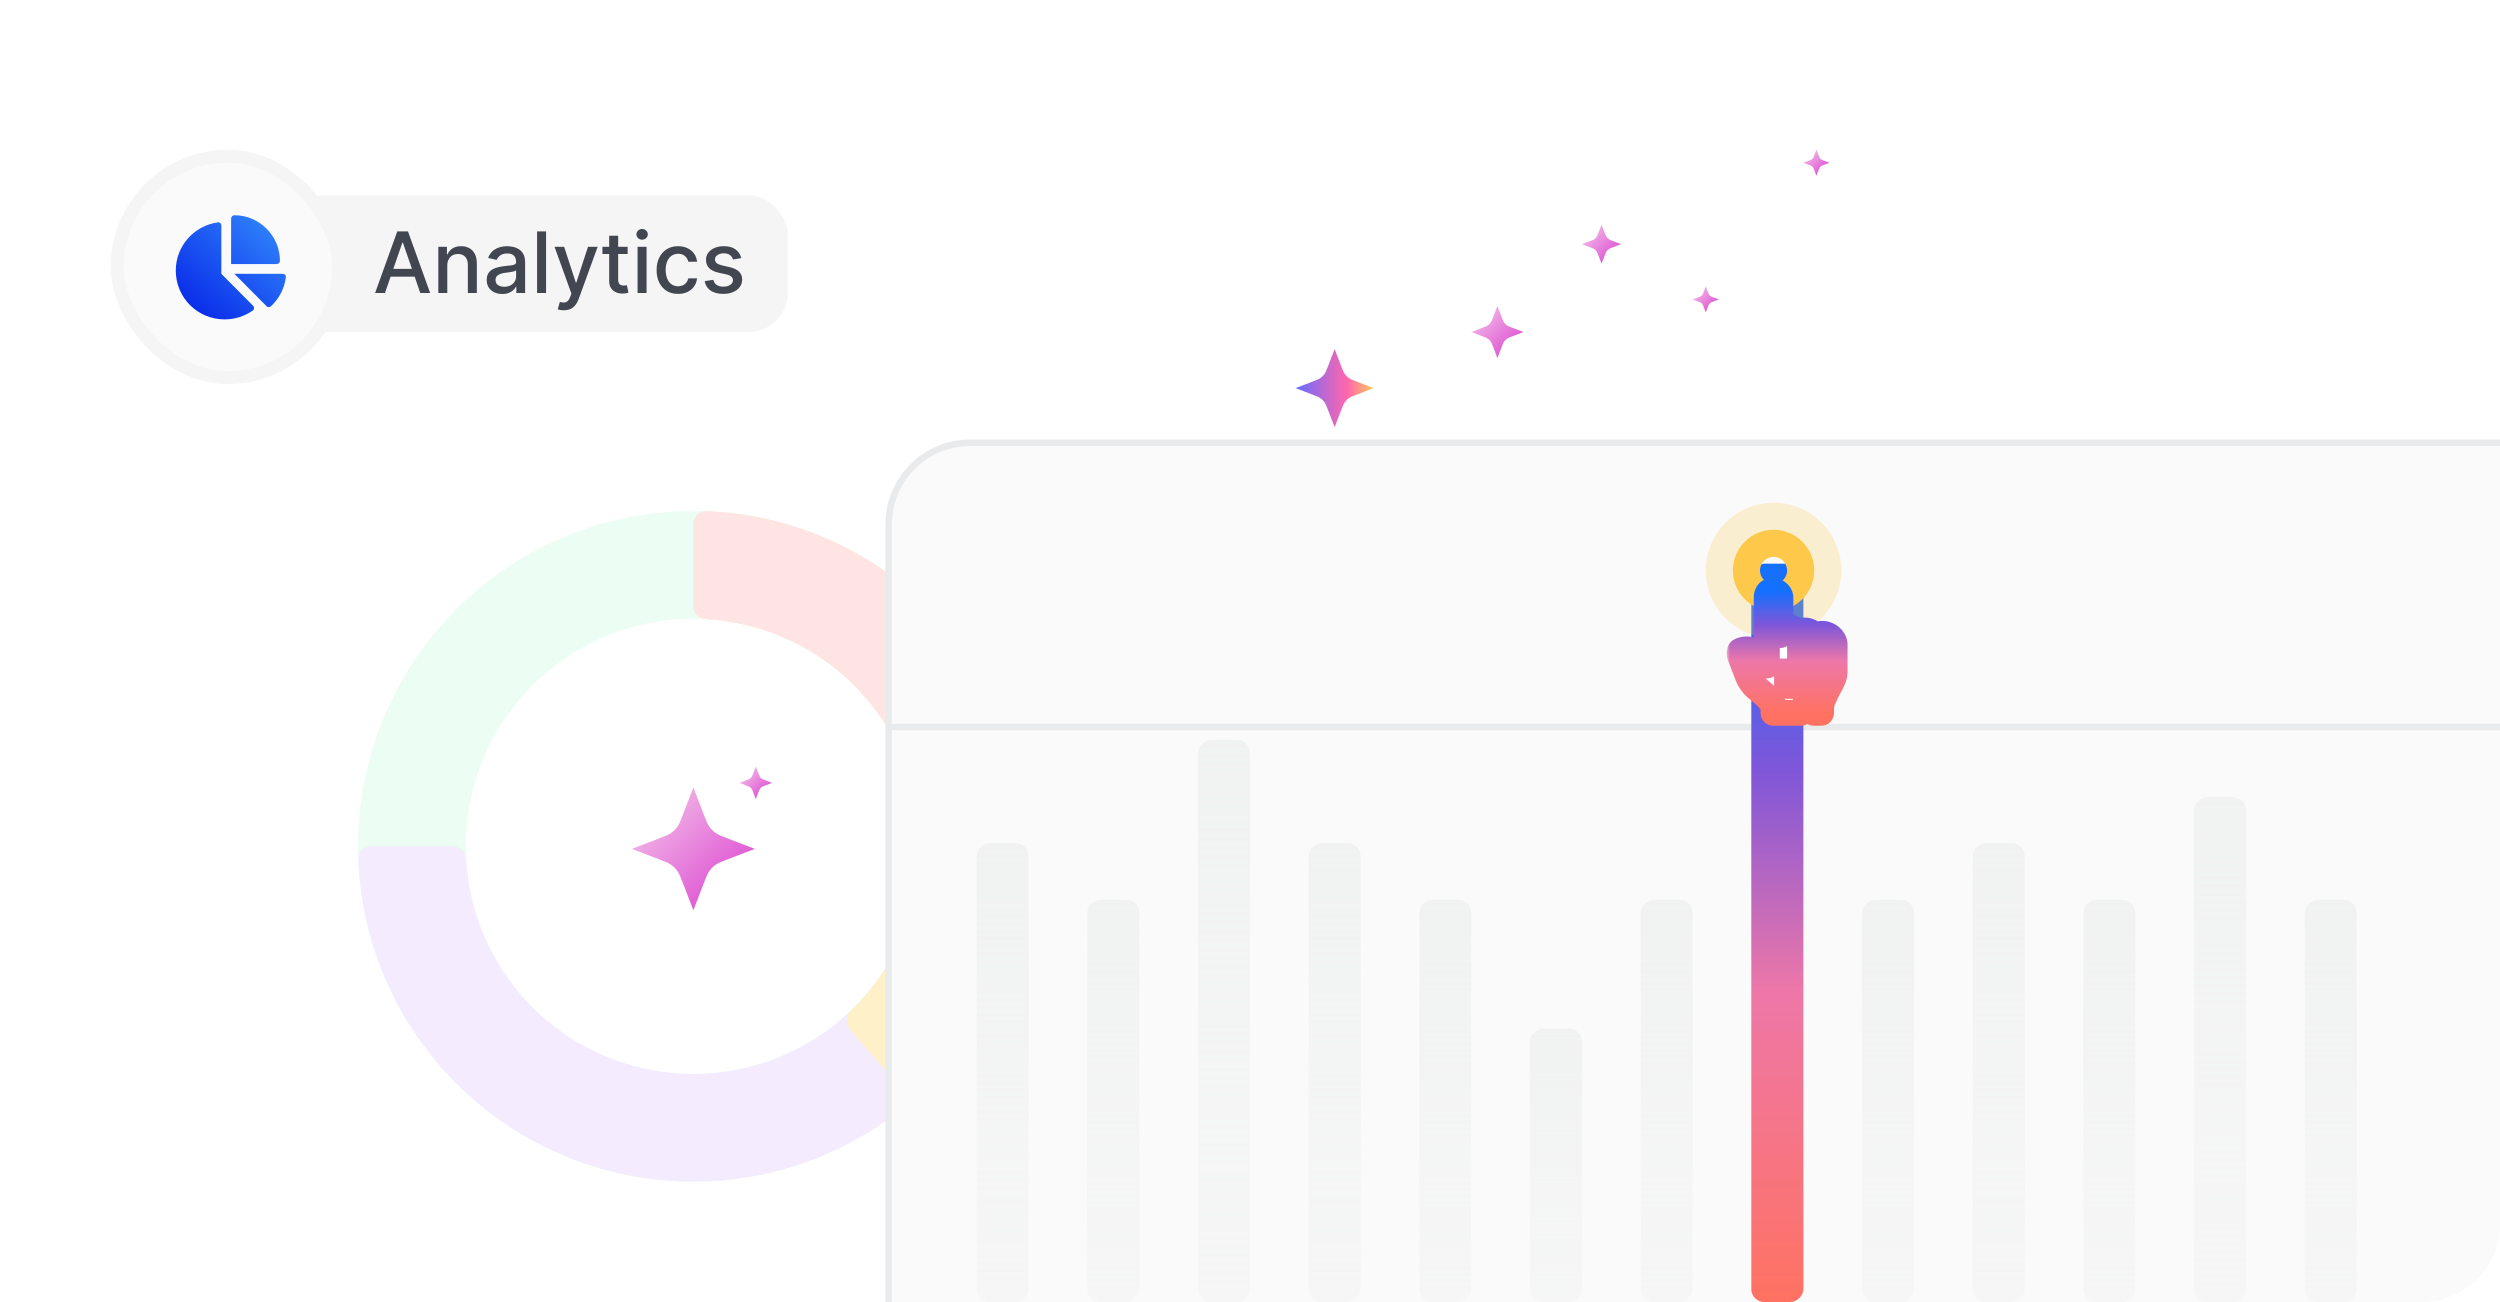 <svg width="384" height="200" viewBox="0 0 384 200" fill="none" xmlns="http://www.w3.org/2000/svg">
<g clip-path="url(#clip0_2619_8150)">
<path d="M0 12C0 5.373 5.373 0 12 0H372C378.627 0 384 5.373 384 12V188C384 194.627 378.627 200 372 200H12C5.373 200 0 194.627 0 188V12Z" fill="white"/>
<rect x="44" y="30" width="77" height="21" rx="6" fill="#F5F5F5"/>
<path d="M59.131 45H57.617L61.019 35.545H62.667L66.069 45H64.555L61.882 37.263H61.808L59.131 45ZM59.385 41.298H64.297V42.498H59.385V41.298ZM68.704 40.79V45H67.324V37.909H68.649V39.063H68.737C68.9 38.688 69.155 38.386 69.503 38.158C69.854 37.931 70.295 37.817 70.828 37.817C71.311 37.817 71.734 37.918 72.097 38.121C72.46 38.322 72.742 38.62 72.942 39.017C73.142 39.414 73.242 39.905 73.242 40.49V45H71.862V40.656C71.862 40.142 71.728 39.74 71.46 39.451C71.192 39.159 70.825 39.012 70.357 39.012C70.037 39.012 69.752 39.082 69.503 39.22C69.257 39.359 69.061 39.562 68.917 39.83C68.775 40.094 68.704 40.414 68.704 40.79ZM77.157 45.157C76.708 45.157 76.301 45.074 75.938 44.908C75.575 44.738 75.287 44.494 75.075 44.174C74.866 43.854 74.761 43.461 74.761 42.996C74.761 42.596 74.838 42.267 74.992 42.008C75.146 41.75 75.353 41.545 75.615 41.395C75.877 41.244 76.169 41.13 76.492 41.053C76.815 40.976 77.145 40.917 77.48 40.877C77.905 40.828 78.25 40.788 78.514 40.758C78.779 40.724 78.971 40.67 79.091 40.596C79.211 40.522 79.271 40.402 79.271 40.236V40.203C79.271 39.8 79.157 39.488 78.93 39.266C78.705 39.045 78.37 38.934 77.923 38.934C77.459 38.934 77.092 39.037 76.825 39.243C76.56 39.446 76.377 39.673 76.275 39.922L74.978 39.626C75.132 39.196 75.357 38.848 75.652 38.583C75.951 38.315 76.294 38.121 76.681 38.001C77.069 37.878 77.477 37.817 77.905 37.817C78.188 37.817 78.488 37.851 78.805 37.918C79.125 37.983 79.424 38.103 79.701 38.278C79.981 38.454 80.21 38.705 80.388 39.031C80.567 39.354 80.656 39.774 80.656 40.291V45H79.308V44.031H79.253C79.164 44.209 79.03 44.385 78.851 44.557C78.673 44.729 78.444 44.872 78.163 44.986C77.883 45.1 77.548 45.157 77.157 45.157ZM77.457 44.049C77.839 44.049 78.165 43.974 78.436 43.823C78.71 43.672 78.917 43.475 79.059 43.232C79.204 42.986 79.276 42.722 79.276 42.443V41.528C79.227 41.578 79.131 41.624 78.99 41.667C78.851 41.707 78.693 41.742 78.514 41.773C78.336 41.801 78.162 41.827 77.993 41.852C77.823 41.873 77.682 41.892 77.568 41.907C77.3 41.941 77.055 41.998 76.834 42.078C76.615 42.158 76.44 42.273 76.308 42.424C76.178 42.572 76.114 42.769 76.114 43.015C76.114 43.356 76.24 43.615 76.492 43.791C76.745 43.963 77.066 44.049 77.457 44.049ZM83.875 35.545V45H82.495V35.545H83.875ZM86.605 47.659C86.398 47.659 86.211 47.642 86.041 47.608C85.872 47.578 85.746 47.544 85.663 47.507L85.995 46.376C86.248 46.443 86.472 46.473 86.669 46.463C86.866 46.454 87.04 46.38 87.191 46.242C87.345 46.103 87.48 45.877 87.597 45.563L87.768 45.092L85.174 37.909H86.651L88.447 43.412H88.52L90.316 37.909H91.798L88.876 45.946C88.74 46.316 88.568 46.628 88.359 46.883C88.15 47.142 87.9 47.336 87.611 47.465C87.322 47.594 86.986 47.659 86.605 47.659ZM96.405 37.909V39.017H92.532V37.909H96.405ZM93.571 36.21H94.951V42.918C94.951 43.186 94.991 43.387 95.071 43.523C95.151 43.655 95.254 43.746 95.38 43.795C95.51 43.841 95.65 43.864 95.801 43.864C95.911 43.864 96.008 43.857 96.091 43.841C96.175 43.826 96.239 43.814 96.285 43.804L96.535 44.945C96.455 44.975 96.341 45.006 96.193 45.037C96.045 45.071 95.861 45.089 95.639 45.092C95.276 45.099 94.937 45.034 94.623 44.898C94.309 44.763 94.056 44.554 93.862 44.271C93.668 43.987 93.571 43.632 93.571 43.204V36.21ZM97.932 45V37.909H99.313V45H97.932ZM98.629 36.815C98.389 36.815 98.183 36.735 98.011 36.575C97.841 36.412 97.757 36.218 97.757 35.993C97.757 35.766 97.841 35.572 98.011 35.412C98.183 35.248 98.389 35.167 98.629 35.167C98.87 35.167 99.074 35.248 99.243 35.412C99.416 35.572 99.502 35.766 99.502 35.993C99.502 36.218 99.416 36.412 99.243 36.575C99.074 36.735 98.87 36.815 98.629 36.815ZM104.156 45.143C103.47 45.143 102.879 44.988 102.384 44.677C101.891 44.363 101.513 43.931 101.248 43.38C100.983 42.829 100.851 42.198 100.851 41.487C100.851 40.767 100.986 40.131 101.257 39.58C101.528 39.026 101.91 38.594 102.402 38.283C102.895 37.972 103.475 37.817 104.143 37.817C104.681 37.817 105.161 37.917 105.583 38.117C106.005 38.314 106.345 38.591 106.603 38.948C106.865 39.305 107.02 39.722 107.069 40.199H105.726C105.652 39.867 105.483 39.58 105.218 39.34C104.957 39.1 104.606 38.98 104.166 38.98C103.781 38.98 103.444 39.082 103.155 39.285C102.868 39.485 102.645 39.771 102.485 40.144C102.325 40.513 102.245 40.95 102.245 41.455C102.245 41.972 102.324 42.418 102.481 42.793C102.638 43.169 102.859 43.46 103.145 43.666C103.435 43.872 103.775 43.975 104.166 43.975C104.427 43.975 104.664 43.927 104.877 43.832C105.092 43.733 105.272 43.593 105.417 43.412C105.564 43.23 105.668 43.012 105.726 42.756H107.069C107.02 43.215 106.871 43.624 106.622 43.984C106.372 44.344 106.038 44.628 105.62 44.834C105.204 45.04 104.717 45.143 104.156 45.143ZM113.859 39.64L112.608 39.862C112.556 39.702 112.473 39.55 112.359 39.405C112.248 39.26 112.097 39.142 111.906 39.049C111.716 38.957 111.477 38.911 111.191 38.911C110.8 38.911 110.474 38.999 110.212 39.174C109.951 39.346 109.82 39.569 109.82 39.843C109.82 40.08 109.907 40.271 110.083 40.416C110.258 40.56 110.541 40.679 110.932 40.771L112.059 41.03C112.711 41.181 113.197 41.413 113.518 41.727C113.838 42.041 113.998 42.449 113.998 42.95C113.998 43.375 113.875 43.754 113.628 44.086C113.385 44.415 113.045 44.674 112.608 44.861C112.174 45.049 111.671 45.143 111.098 45.143C110.304 45.143 109.657 44.974 109.155 44.635C108.653 44.294 108.346 43.809 108.232 43.181L109.566 42.978C109.649 43.326 109.82 43.589 110.078 43.767C110.337 43.943 110.674 44.031 111.089 44.031C111.542 44.031 111.903 43.937 112.174 43.749C112.445 43.558 112.58 43.326 112.58 43.052C112.58 42.83 112.497 42.644 112.331 42.493C112.168 42.342 111.917 42.229 111.579 42.152L110.378 41.889C109.717 41.738 109.227 41.498 108.91 41.168C108.596 40.839 108.439 40.422 108.439 39.917C108.439 39.499 108.556 39.133 108.79 38.819C109.024 38.505 109.347 38.26 109.76 38.084C110.172 37.906 110.645 37.817 111.177 37.817C111.943 37.817 112.547 37.983 112.987 38.315C113.427 38.645 113.718 39.086 113.859 39.64Z" fill="#414651"/>
<rect x="18" y="24" width="34" height="34" rx="17" fill="#FAFAFA"/>
<rect x="18" y="24" width="34" height="34" rx="17" stroke="#F5F5F5" stroke-width="2"/>
<path d="M35.5 40.56V33.592C35.5 33.31 35.719 33.06 36 33.06C39.844 33.06 43 36.217 43 40.06C43 40.342 42.75 40.56 42.469 40.56H35.5ZM27 41.56C27 37.779 29.812 34.654 33.469 34.154C33.75 34.092 34 34.342 34 34.623V42.06L38.875 46.967C39.094 47.185 39.062 47.529 38.844 47.685C37.594 48.56 36.094 49.06 34.5 49.06C30.344 49.06 27 45.717 27 41.56ZM43.438 42.06C43.719 42.06 43.969 42.31 43.906 42.592C43.688 44.342 42.844 45.904 41.594 47.06C41.406 47.217 41.125 47.217 40.938 47.029L36 42.06H43.438Z" fill="url(#paint0_linear_2619_8150)"/>
<path d="M106.501 120.951L108.089 125.082C108.47 126.071 108.66 126.565 108.955 126.981C109.217 127.349 109.539 127.671 109.908 127.933C110.323 128.228 110.818 128.419 111.806 128.799L115.937 130.387L111.806 131.976C110.818 132.356 110.323 132.547 109.908 132.842C109.539 133.104 109.217 133.426 108.955 133.794C108.66 134.21 108.47 134.704 108.089 135.693L106.501 139.824L104.912 135.693C104.532 134.704 104.342 134.21 104.046 133.794C103.784 133.426 103.462 133.104 103.094 132.842C102.678 132.547 102.184 132.356 101.195 131.976L97.064 130.387L101.195 128.799C102.184 128.419 102.678 128.228 103.094 127.933C103.462 127.671 103.784 127.349 104.046 126.981C104.342 126.565 104.532 126.071 104.912 125.082L106.501 120.951Z" fill="url(#paint1_linear_2619_8150)"/>
<path d="M116.091 117.749L116.512 118.843C116.612 119.105 116.663 119.236 116.741 119.346C116.811 119.444 116.896 119.529 116.993 119.599C117.104 119.677 117.235 119.727 117.496 119.828L118.591 120.249L117.496 120.67C117.235 120.771 117.104 120.821 116.993 120.899C116.896 120.969 116.811 121.054 116.741 121.152C116.663 121.262 116.612 121.393 116.512 121.655L116.091 122.749L115.67 121.655C115.569 121.393 115.519 121.262 115.44 121.152C115.371 121.054 115.286 120.969 115.188 120.899C115.078 120.821 114.947 120.771 114.685 120.67L113.591 120.249L114.685 119.828C114.947 119.727 115.078 119.677 115.188 119.599C115.286 119.529 115.371 119.444 115.44 119.346C115.519 119.236 115.569 119.105 115.67 118.843L116.091 117.749Z" fill="url(#paint2_linear_2619_8150)"/>
<path d="M106.5 78.5C78.057 78.5 55 101.558 55 130C55 158.443 78.057 181.5 106.5 181.5C134.943 181.5 158 158.443 158 130C158 101.558 134.943 78.5 106.5 78.5ZM106.5 164.961C87.192 164.961 71.539 149.309 71.539 130C71.539 110.692 87.192 95.039 106.5 95.039C125.808 95.039 141.461 110.692 141.461 130C141.461 149.309 125.808 164.961 106.5 164.961Z" fill="#ECFDF3"/>
<path d="M106.5 80.5C106.5 79.396 107.396 78.496 108.5 78.539C117.985 78.907 127.198 81.892 135.112 87.18C143.581 92.838 150.182 100.882 154.08 110.292C157.978 119.702 158.998 130.057 157.01 140.047C155.023 150.037 150.118 159.214 142.916 166.416C135.714 173.619 126.537 178.524 116.547 180.511C106.557 182.498 96.202 181.478 86.792 177.58C77.381 173.682 69.338 167.081 63.679 158.612C58.391 150.698 55.407 141.485 55.039 132C54.996 130.896 55.895 130 57 130L69.539 130C70.644 130 71.533 130.896 71.596 131.999C71.952 138.211 73.961 144.23 77.431 149.423C81.273 155.173 86.733 159.654 93.121 162.3C99.509 164.946 106.539 165.638 113.321 164.289C120.102 162.94 126.332 159.611 131.221 154.721C136.11 149.832 139.44 143.603 140.789 136.821C142.138 130.039 141.446 123.01 138.8 116.621C136.154 110.233 131.673 104.773 125.923 100.931C120.729 97.461 114.711 95.452 108.499 95.097C107.396 95.033 106.5 94.144 106.5 93.039L106.5 80.5Z" fill="#F4EBFF"/>
<path d="M106.5 80.5C106.5 79.396 107.396 78.496 108.5 78.539C118.321 78.921 127.844 82.106 135.932 87.739C144.569 93.754 151.155 102.27 154.804 112.142C158.454 122.013 158.992 132.765 156.345 142.952C153.866 152.491 148.706 161.106 141.494 167.784C140.684 168.535 139.419 168.434 138.7 167.596L130.543 158.072C129.825 157.233 129.927 155.975 130.723 155.209C135.375 150.74 138.709 145.061 140.337 138.792C142.134 131.877 141.769 124.578 139.292 117.877C136.814 111.176 132.343 105.394 126.48 101.311C121.166 97.61 114.939 95.465 108.499 95.097C107.396 95.033 106.5 94.144 106.5 93.039L106.5 80.5Z" fill="#FEF0C7"/>
<path d="M106.5 80.5C106.5 79.396 107.396 78.496 108.5 78.539C116.89 78.865 125.085 81.239 132.364 85.466C139.643 89.693 145.766 95.635 150.207 102.762C150.791 103.699 150.454 104.923 149.495 105.47L138.603 111.684C137.644 112.231 136.427 111.894 135.826 110.967C132.842 106.37 128.814 102.53 124.058 99.768C119.302 97.006 113.971 95.41 108.499 95.097C107.396 95.033 106.5 94.144 106.5 93.039L106.5 80.5Z" fill="#FEE4E2"/>
<path d="M205 53.615L206.01 56.242C206.252 56.87 206.373 57.185 206.561 57.449C206.727 57.683 206.932 57.888 207.166 58.054C207.431 58.242 207.745 58.363 208.373 58.605L211 59.615L208.373 60.626C207.745 60.867 207.431 60.988 207.166 61.176C206.932 61.343 206.727 61.547 206.561 61.782C206.373 62.046 206.252 62.36 206.01 62.989L205 65.615L203.99 62.989C203.748 62.36 203.627 62.046 203.439 61.782C203.273 61.547 203.068 61.343 202.834 61.176C202.569 60.988 202.255 60.867 201.627 60.626L199 59.615L201.627 58.605C202.255 58.363 202.569 58.242 202.834 58.054C203.068 57.888 203.273 57.683 203.439 57.449C203.627 57.185 203.748 56.87 203.99 56.242L205 53.615Z" fill="url(#paint3_linear_2619_8150)"/>
<path d="M246 34.5L246.505 35.813C246.626 36.128 246.686 36.285 246.78 36.417C246.864 36.534 246.966 36.636 247.083 36.72C247.215 36.814 247.372 36.874 247.687 36.995L249 37.5L247.687 38.005C247.372 38.126 247.215 38.186 247.083 38.28C246.966 38.364 246.864 38.466 246.78 38.583C246.686 38.715 246.626 38.872 246.505 39.187L246 40.5L245.495 39.187C245.374 38.872 245.314 38.715 245.22 38.583C245.136 38.466 245.034 38.364 244.917 38.28C244.785 38.186 244.628 38.126 244.313 38.005L243 37.5L244.313 36.995C244.628 36.874 244.785 36.814 244.917 36.72C245.034 36.636 245.136 36.534 245.22 36.417C245.314 36.285 245.374 36.128 245.495 35.813L246 34.5Z" fill="url(#paint4_linear_2619_8150)"/>
<path d="M262 44L262.337 44.876C262.417 45.085 262.458 45.19 262.52 45.278C262.576 45.356 262.644 45.424 262.722 45.48C262.81 45.542 262.915 45.583 263.124 45.663L264 46L263.124 46.337C262.915 46.417 262.81 46.458 262.722 46.52C262.644 46.576 262.576 46.644 262.52 46.722C262.458 46.81 262.417 46.915 262.337 47.124L262 48L261.663 47.124C261.583 46.915 261.542 46.81 261.48 46.722C261.424 46.644 261.356 46.576 261.278 46.52C261.19 46.458 261.085 46.417 260.876 46.337L260 46L260.876 45.663C261.085 45.583 261.19 45.542 261.278 45.48C261.356 45.424 261.424 45.356 261.48 45.278C261.542 45.19 261.583 45.085 261.663 44.876L262 44Z" fill="url(#paint5_linear_2619_8150)"/>
<path d="M279 23L279.337 23.875C279.417 24.085 279.458 24.19 279.52 24.278C279.576 24.356 279.644 24.424 279.722 24.48C279.81 24.542 279.915 24.583 280.124 24.663L281 25L280.124 25.337C279.915 25.417 279.81 25.458 279.722 25.52C279.644 25.576 279.576 25.644 279.52 25.722C279.458 25.81 279.417 25.915 279.337 26.125L279 27L278.663 26.125C278.583 25.915 278.542 25.81 278.48 25.722C278.424 25.644 278.356 25.576 278.278 25.52C278.19 25.458 278.085 25.417 277.876 25.337L277 25L277.876 24.663C278.085 24.583 278.19 24.542 278.278 24.48C278.356 24.424 278.424 24.356 278.48 24.278C278.542 24.19 278.583 24.085 278.663 23.875L279 23Z" fill="url(#paint6_linear_2619_8150)"/>
<path d="M230 47L230.673 48.751C230.835 49.17 230.915 49.38 231.041 49.556C231.152 49.712 231.288 49.848 231.444 49.959C231.62 50.085 231.83 50.165 232.249 50.327L234 51L232.249 51.673C231.83 51.835 231.62 51.915 231.444 52.041C231.288 52.152 231.152 52.288 231.041 52.444C230.915 52.62 230.835 52.83 230.673 53.249L230 55L229.327 53.249C229.165 52.83 229.085 52.62 228.959 52.444C228.848 52.288 228.712 52.152 228.556 52.041C228.38 51.915 228.17 51.835 227.751 51.673L226 51L227.751 50.327C228.17 50.165 228.38 50.085 228.556 49.959C228.712 49.848 228.848 49.712 228.959 49.556C229.085 49.38 229.165 49.17 229.327 48.751L230 47Z" fill="url(#paint7_linear_2619_8150)"/>
<path d="M384.499 68.013V201.5H136.5V80.513C136.5 73.61 142.096 68.013 149 68.013H384.499Z" fill="#FAFAFA" stroke="#E9EAEB"/>
<path d="M137 111.675H408" stroke="#E9EAEB"/>
<rect x="192" y="113.629" width="86.371" height="8" rx="2" transform="rotate(90 192 113.629)" fill="url(#paint8_linear_2619_8150)"/>
<rect x="175" y="138.21" width="61.79" height="8" rx="2" transform="rotate(90 175 138.21)" fill="url(#paint9_linear_2619_8150)"/>
<rect x="226" y="138.21" width="61.79" height="8" rx="2" transform="rotate(90 226 138.21)" fill="url(#paint10_linear_2619_8150)"/>
<rect x="260" y="138.21" width="61.79" height="8" rx="2" transform="rotate(90 260 138.21)" fill="url(#paint11_linear_2619_8150)"/>
<rect x="294" y="138.21" width="61.79" height="8" rx="2" transform="rotate(90 294 138.21)" fill="url(#paint12_linear_2619_8150)"/>
<rect x="328" y="138.21" width="61.79" height="8" rx="2" transform="rotate(90 328 138.21)" fill="url(#paint13_linear_2619_8150)"/>
<rect x="362" y="138.21" width="61.79" height="8" rx="2" transform="rotate(90 362 138.21)" fill="url(#paint14_linear_2619_8150)"/>
<rect x="158" y="129.5" width="70.5" height="8" rx="2" transform="rotate(90 158 129.5)" fill="url(#paint15_linear_2619_8150)"/>
<rect x="209" y="129.5" width="70.5" height="8" rx="2" transform="rotate(90 209 129.5)" fill="url(#paint16_linear_2619_8150)"/>
<rect x="243" y="158" width="42" height="8" rx="2" transform="rotate(90 243 158)" fill="url(#paint17_linear_2619_8150)"/>
<rect x="277" y="86.581" width="113.419" height="8" rx="2" transform="rotate(90 277 86.581)" fill="url(#paint18_linear_2619_8150)"/>
<rect x="311" y="129.5" width="70.5" height="8" rx="2" transform="rotate(90 311 129.5)" fill="url(#paint19_linear_2619_8150)"/>
<rect x="345" y="122.439" width="77.561" height="8" rx="2" transform="rotate(90 345 122.439)" fill="url(#paint20_linear_2619_8150)"/>
<circle opacity="0.235" cx="272.417" cy="87.623" r="6.25" stroke="#FEC84B" stroke-width="8.333"/>
<circle cx="272.417" cy="87.622" r="4.167" stroke="#FEC84B" stroke-width="4.167"/>
<g filter="url(#filter0_d_2619_8150)">
<mask id="path-34-outside-1_2619_8150" maskUnits="userSpaceOnUse" x="265.209" y="84.581" width="19" height="23" fill="black">
<rect fill="white" x="265.209" y="84.581" width="19" height="23"/>
<path fill-rule="evenodd" clip-rule="evenodd" d="M271.376 98.039L270.281 96.628C269.65 95.665 268.307 95.313 267.279 95.841L267.519 95.718C267.264 95.849 267.142 96.176 267.247 96.448L268.525 99.755C268.728 100.28 269.245 101.021 269.674 101.394C269.674 101.394 272.417 103.522 272.417 104.32V105.331H276.584L277.626 103.247L278.667 105.331H279.709V104.32C279.709 103.522 281.109 101.009 281.109 101.009C281.399 100.52 281.792 99.659 281.792 99.088V94.885C281.773 93.954 280.83 93.2 279.854 93.2C279.366 93.2 278.97 93.577 278.97 94.043V94.379C278.97 93.449 278.179 92.695 277.203 92.695C276.715 92.695 276.32 93.072 276.32 93.537V93.874C276.32 92.943 275.529 92.189 274.553 92.189C274.064 92.189 273.459 92.566 273.459 93.032V93.368C273.459 93.219 273.49 93.1 273.459 93.006V87.624C273.423 87.037 272.821 86.581 272.246 86.581C271.667 86.581 271.376 87.047 271.376 87.622V92.831V98.039ZM274.501 96.998H275.542V101.164H274.501V96.998ZM276.584 96.998H277.626V101.164H276.584V96.998ZM278.667 96.998H279.709V101.164H278.667V96.998Z"/>
</mask>
<path fill-rule="evenodd" clip-rule="evenodd" d="M271.376 98.039L270.281 96.628C269.65 95.665 268.307 95.313 267.279 95.841L267.519 95.718C267.264 95.849 267.142 96.176 267.247 96.448L268.525 99.755C268.728 100.28 269.245 101.021 269.674 101.394C269.674 101.394 272.417 103.522 272.417 104.32V105.331H276.584L277.626 103.247L278.667 105.331H279.709V104.32C279.709 103.522 281.109 101.009 281.109 101.009C281.399 100.52 281.792 99.659 281.792 99.088V94.885C281.773 93.954 280.83 93.2 279.854 93.2C279.366 93.2 278.97 93.577 278.97 94.043V94.379C278.97 93.449 278.179 92.695 277.203 92.695C276.715 92.695 276.32 93.072 276.32 93.537V93.874C276.32 92.943 275.529 92.189 274.553 92.189C274.064 92.189 273.459 92.566 273.459 93.032V93.368C273.459 93.219 273.49 93.1 273.459 93.006V87.624C273.423 87.037 272.821 86.581 272.246 86.581C271.667 86.581 271.376 87.047 271.376 87.622V92.831V98.039ZM274.501 96.998H275.542V101.164H274.501V96.998ZM276.584 96.998H277.626V101.164H276.584V96.998ZM278.667 96.998H279.709V101.164H278.667V96.998Z" fill="white"/>
<path d="M271.376 98.039L269.795 99.265C270.32 99.941 271.215 100.208 272.024 99.931C272.832 99.654 273.376 98.894 273.376 98.039H271.376ZM270.281 96.628L268.607 97.723C268.637 97.768 268.668 97.812 268.701 97.854L270.281 96.628ZM266.365 94.062C265.383 94.567 264.996 95.773 265.501 96.756C266.006 97.738 267.212 98.125 268.194 97.62L266.365 94.062ZM268.433 97.497C269.416 96.992 269.803 95.786 269.298 94.804C268.793 93.821 267.587 93.434 266.604 93.939L268.433 97.497ZM267.247 96.448L265.381 97.169H265.381L267.247 96.448ZM268.525 99.755L270.391 99.034H270.391L268.525 99.755ZM269.674 101.394L268.363 102.904C268.391 102.928 268.419 102.951 268.448 102.974L269.674 101.394ZM272.417 105.331H270.417C270.417 106.435 271.313 107.331 272.417 107.331V105.331ZM276.584 105.331V107.331C277.342 107.331 278.034 106.903 278.373 106.225L276.584 105.331ZM277.626 103.247L279.415 102.353C279.076 101.675 278.383 101.247 277.626 101.247C276.868 101.247 276.176 101.675 275.837 102.353L277.626 103.247ZM278.667 105.331L276.878 106.225C277.217 106.903 277.91 107.331 278.667 107.331V105.331ZM279.709 105.331V107.331C280.814 107.331 281.709 106.435 281.709 105.331H279.709ZM281.109 101.009L279.388 99.99C279.38 100.005 279.371 100.02 279.362 100.035L281.109 101.009ZM281.792 94.885H283.792C283.792 94.871 283.792 94.858 283.792 94.844L281.792 94.885ZM276.97 94.379C276.97 95.484 277.866 96.379 278.97 96.379C280.075 96.379 280.97 95.484 280.97 94.379H276.97ZM274.32 93.874C274.32 94.978 275.215 95.874 276.32 95.874C277.424 95.874 278.32 94.978 278.32 93.874H274.32ZM271.459 93.368C271.459 94.473 272.354 95.368 273.459 95.368C274.564 95.368 275.459 94.473 275.459 93.368H271.459ZM273.459 93.006H271.459C271.459 93.217 271.493 93.428 271.558 93.629L273.459 93.006ZM273.459 87.624H275.459C275.459 87.582 275.458 87.541 275.455 87.5L273.459 87.624ZM271.376 87.622H269.376H271.376ZM275.542 96.998H277.542C277.542 96.467 277.332 95.958 276.957 95.583C276.581 95.208 276.073 94.998 275.542 94.998V96.998ZM275.542 101.164V103.164C276.647 103.164 277.542 102.269 277.542 101.164H275.542ZM274.501 101.164H272.501C272.501 102.269 273.396 103.164 274.501 103.164V101.164ZM277.626 96.998H279.626C279.626 96.467 279.415 95.958 279.04 95.583C278.665 95.208 278.156 94.998 277.626 94.998V96.998ZM277.626 101.164V103.164C278.73 103.164 279.626 102.269 279.626 101.164H277.626ZM276.584 101.164H274.584C274.584 102.269 275.479 103.164 276.584 103.164V101.164ZM279.709 96.998H281.709C281.709 96.467 281.498 95.958 281.123 95.583C280.748 95.208 280.239 94.998 279.709 94.998V96.998ZM279.709 101.164V103.164C280.814 103.164 281.709 102.269 281.709 101.164H279.709ZM278.667 101.164H276.667C276.667 102.269 277.563 103.164 278.667 103.164V101.164ZM271.376 98.039L272.956 96.813L271.861 95.402L270.281 96.628L268.701 97.854L269.795 99.265L271.376 98.039ZM270.281 96.628L271.954 95.533C270.759 93.707 268.297 93.069 266.365 94.062L267.279 95.841L268.194 97.62C268.23 97.601 268.311 97.581 268.422 97.61C268.533 97.639 268.589 97.695 268.607 97.723L270.281 96.628ZM267.279 95.841L268.194 97.62L268.433 97.497L267.519 95.718L266.604 93.939L266.365 94.062L267.279 95.841ZM267.519 95.718L266.604 93.939C265.421 94.548 264.915 95.964 265.381 97.169L267.247 96.448L269.112 95.727C269.252 96.087 269.228 96.445 269.121 96.73C269.015 97.014 268.794 97.311 268.433 97.497L267.519 95.718ZM267.247 96.448L265.381 97.169L266.66 100.476L268.525 99.755L270.391 99.034L269.112 95.727L267.247 96.448ZM268.525 99.755L266.66 100.476C266.978 101.301 267.685 102.315 268.363 102.904L269.674 101.394L270.986 99.884C270.806 99.727 270.477 99.258 270.391 99.034L268.525 99.755ZM269.674 101.394C268.448 102.974 268.448 102.974 268.448 102.974C268.448 102.973 268.448 102.973 268.448 102.973C268.448 102.973 268.447 102.973 268.447 102.973C268.447 102.973 268.448 102.973 268.448 102.973C268.448 102.974 268.45 102.975 268.451 102.976C268.455 102.979 268.461 102.984 268.469 102.99C268.486 103.004 268.512 103.024 268.546 103.051C268.613 103.105 268.712 103.184 268.831 103.282C269.07 103.48 269.383 103.745 269.69 104.029C270.007 104.32 270.274 104.59 270.446 104.799C270.533 104.905 270.559 104.95 270.552 104.939C270.548 104.931 270.521 104.882 270.492 104.797C270.464 104.715 270.417 104.548 270.417 104.32H272.417H274.417C274.417 103.71 274.178 103.228 274.046 102.992C273.89 102.712 273.701 102.46 273.532 102.254C273.19 101.839 272.77 101.427 272.401 101.087C272.022 100.738 271.65 100.422 271.375 100.196C271.237 100.082 271.121 99.988 271.038 99.922C270.997 99.89 270.964 99.864 270.941 99.845C270.929 99.836 270.92 99.829 270.913 99.823C270.909 99.821 270.907 99.819 270.905 99.817C270.904 99.816 270.903 99.815 270.902 99.815C270.902 99.815 270.901 99.814 270.901 99.814C270.901 99.814 270.901 99.814 270.901 99.814C270.9 99.814 270.9 99.814 269.674 101.394ZM272.417 104.32H270.417V105.331H272.417H274.417V104.32H272.417ZM272.417 105.331V107.331H276.584V105.331V103.331H272.417V105.331ZM276.584 105.331L278.373 106.225L279.415 104.142L277.626 103.247L275.837 102.353L274.795 104.436L276.584 105.331ZM277.626 103.247L275.837 104.142L276.878 106.225L278.667 105.331L280.456 104.436L279.415 102.353L277.626 103.247ZM278.667 105.331V107.331H279.709V105.331V103.331H278.667V105.331ZM279.709 105.331H281.709V104.32H279.709H277.709V105.331H279.709ZM279.709 104.32H281.709C281.709 104.473 281.682 104.539 281.703 104.459C281.718 104.402 281.748 104.308 281.799 104.172C281.901 103.902 282.048 103.572 282.212 103.232C282.372 102.898 282.535 102.583 282.658 102.349C282.72 102.233 282.771 102.139 282.806 102.075C282.823 102.043 282.836 102.018 282.845 102.003C282.85 101.995 282.853 101.989 282.855 101.985C282.856 101.984 282.856 101.982 282.857 101.982C282.857 101.982 282.857 101.981 282.857 101.981C282.857 101.981 282.857 101.982 282.857 101.982C282.857 101.982 282.857 101.982 282.857 101.982C282.857 101.982 282.857 101.982 281.109 101.009C279.362 100.035 279.362 100.035 279.362 100.036C279.362 100.036 279.362 100.036 279.362 100.036C279.362 100.036 279.362 100.036 279.361 100.037C279.361 100.037 279.361 100.038 279.36 100.039C279.359 100.041 279.358 100.043 279.356 100.046C279.353 100.052 279.348 100.061 279.342 100.071C279.33 100.093 279.314 100.123 279.293 100.161C279.251 100.238 279.193 100.346 279.123 100.478C278.984 100.741 278.796 101.104 278.607 101.499C278.42 101.887 278.217 102.335 278.057 102.76C277.93 103.095 277.709 103.714 277.709 104.32H279.709ZM281.109 101.009L282.83 102.028C283.026 101.697 283.247 101.261 283.425 100.801C283.585 100.386 283.792 99.75 283.792 99.088H281.792H279.792C279.792 99.017 279.802 99.009 279.784 99.083C279.768 99.149 279.739 99.242 279.694 99.357C279.603 99.593 279.482 99.832 279.388 99.99L281.109 101.009ZM281.792 99.088H283.792V94.885H281.792H279.792V99.088H281.792ZM281.792 94.885L283.792 94.844C283.769 93.69 283.176 92.761 282.474 92.167C281.774 91.574 280.842 91.2 279.854 91.2V93.2V95.2C279.842 95.2 279.845 95.198 279.86 95.204C279.876 95.21 279.887 95.217 279.89 95.22C279.894 95.223 279.874 95.208 279.85 95.162C279.824 95.113 279.795 95.031 279.793 94.925L281.792 94.885ZM279.854 93.2V91.2C278.352 91.2 276.97 92.384 276.97 94.043H278.97H280.97C280.97 94.771 280.379 95.2 279.854 95.2V93.2ZM278.97 94.043H276.97V94.379H278.97H280.97V94.043H278.97ZM278.97 94.379H280.97C280.97 92.255 279.193 90.695 277.203 90.695V92.695V94.695C277.17 94.695 277.12 94.68 277.073 94.636C277.024 94.589 276.97 94.498 276.97 94.379H278.97ZM277.203 92.695V90.695C275.701 90.695 274.32 91.878 274.32 93.537H276.32H278.32C278.32 94.265 277.729 94.695 277.203 94.695V92.695ZM276.32 93.537H274.32V93.874H276.32H278.32V93.537H276.32ZM276.32 93.874H278.32C278.32 91.75 276.542 90.189 274.553 90.189V92.189V94.189C274.52 94.189 274.469 94.175 274.422 94.13C274.373 94.084 274.32 93.992 274.32 93.874H276.32ZM274.553 92.189V90.189C273.846 90.189 273.171 90.442 272.656 90.811C272.171 91.16 271.459 91.899 271.459 93.032H273.459H275.459C275.459 93.699 275.05 94.017 274.989 94.061C274.899 94.125 274.771 94.189 274.553 94.189V92.189ZM273.459 93.032H271.459V93.368H273.459H275.459V93.032H273.459ZM273.459 93.368H275.459C275.459 93.398 275.457 93.416 275.458 93.405C275.459 93.398 275.459 93.392 275.461 93.371C275.462 93.355 275.464 93.326 275.466 93.294C275.47 93.235 275.477 93.116 275.469 92.973C275.461 92.826 275.437 92.618 275.359 92.383L273.459 93.006L271.558 93.629C271.497 93.441 271.48 93.283 271.475 93.189C271.472 93.141 271.473 93.104 271.473 93.08C271.474 93.057 271.474 93.041 271.475 93.038C271.475 93.037 271.475 93.038 271.473 93.054C271.472 93.066 271.47 93.092 271.468 93.119C271.464 93.175 271.459 93.264 271.459 93.368H273.459ZM273.459 93.006H275.459V87.624H273.459H271.459V93.006H273.459ZM273.459 87.624L275.455 87.5C275.396 86.54 274.885 85.8 274.328 85.34C273.777 84.884 273.04 84.581 272.246 84.581V86.581V88.581C272.027 88.581 271.879 88.505 271.781 88.424C271.678 88.339 271.486 88.12 271.463 87.748L273.459 87.624ZM272.246 86.581V84.581C271.354 84.581 270.544 84.971 270.009 85.665C269.523 86.296 269.376 87.026 269.376 87.622H271.376H273.376C273.376 87.643 273.374 87.852 273.178 88.106C273.074 88.242 272.926 88.371 272.738 88.463C272.55 88.553 272.375 88.581 272.246 88.581V86.581ZM271.376 87.622H269.376V92.831H271.376H273.376V87.622H271.376ZM271.376 92.831H269.376V98.039H271.376H273.376V92.831H271.376ZM274.501 96.998L274.501 98.998H275.542V96.998V94.998H274.501V96.998ZM275.542 96.998H273.542V101.164H275.542H277.542V96.998H275.542ZM275.542 101.164V99.164H274.501V101.164V103.164H275.542V101.164ZM274.501 101.164H276.501V96.998H274.501H272.501V101.164H274.501ZM276.584 96.998V98.998H277.626V96.998V94.998H276.584V96.998ZM277.626 96.998H275.626V101.164H277.626H279.626V96.998H277.626ZM277.626 101.164V99.164H276.584V101.164V103.164H277.626V101.164ZM276.584 101.164H278.584V96.998H276.584H274.584V101.164H276.584ZM278.667 96.998V98.998H279.709V96.998V94.998H278.667V96.998ZM279.709 96.998H277.709V101.164H279.709H281.709V96.998H279.709ZM279.709 101.164V99.164H278.667V101.164V103.164H279.709V101.164ZM278.667 101.164H280.667V96.998H278.667H276.667V101.164H278.667Z" fill="url(#paint21_linear_2619_8150)" mask="url(#path-34-outside-1_2619_8150)"/>
</g>
</g>
<defs>
<filter id="filter0_d_2619_8150" x="252.709" y="76.248" width="43.583" height="47.75" filterUnits="userSpaceOnUse" color-interpolation-filters="sRGB">
<feFlood flood-opacity="0" result="BackgroundImageFix"/>
<feColorMatrix in="SourceAlpha" type="matrix" values="0 0 0 0 0 0 0 0 0 0 0 0 0 0 0 0 0 0 127 0" result="hardAlpha"/>
<feOffset dy="4.167"/>
<feGaussianBlur stdDeviation="6.25"/>
<feColorMatrix type="matrix" values="0 0 0 0 0 0 0 0 0 0 0 0 0 0 0 0 0 0 0.2 0"/>
<feBlend mode="normal" in2="BackgroundImageFix" result="effect1_dropShadow_2619_8150"/>
<feBlend mode="normal" in="SourceGraphic" in2="effect1_dropShadow_2619_8150" result="shape"/>
</filter>
<linearGradient id="paint0_linear_2619_8150" x1="25.374" y1="49.94" x2="43.204" y2="30.74" gradientUnits="userSpaceOnUse">
<stop stop-color="#0017E4"/>
<stop offset="1" stop-color="#3793FF"/>
</linearGradient>
<linearGradient id="paint1_linear_2619_8150" x1="97.064" y1="120.951" x2="115.937" y2="139.824" gradientUnits="userSpaceOnUse">
<stop stop-color="#F6CEEC"/>
<stop offset="1" stop-color="#D939CD"/>
</linearGradient>
<linearGradient id="paint2_linear_2619_8150" x1="113.591" y1="117.749" x2="118.591" y2="122.749" gradientUnits="userSpaceOnUse">
<stop stop-color="#F6CEEC"/>
<stop offset="1" stop-color="#D939CD"/>
</linearGradient>
<linearGradient id="paint3_linear_2619_8150" x1="199" y1="59.615" x2="211" y2="59.615" gradientUnits="userSpaceOnUse">
<stop stop-color="#666BFF"/>
<stop offset="0.654" stop-color="#FF66AE"/>
<stop offset="1" stop-color="#FFC95D"/>
</linearGradient>
<linearGradient id="paint4_linear_2619_8150" x1="243" y1="34.5" x2="249" y2="40.5" gradientUnits="userSpaceOnUse">
<stop stop-color="#F6CEEC"/>
<stop offset="1" stop-color="#D939CD"/>
</linearGradient>
<linearGradient id="paint5_linear_2619_8150" x1="260" y1="44" x2="264" y2="48" gradientUnits="userSpaceOnUse">
<stop stop-color="#F6CEEC"/>
<stop offset="1" stop-color="#D939CD"/>
</linearGradient>
<linearGradient id="paint6_linear_2619_8150" x1="277" y1="23" x2="281" y2="27" gradientUnits="userSpaceOnUse">
<stop stop-color="#F6CEEC"/>
<stop offset="1" stop-color="#D939CD"/>
</linearGradient>
<linearGradient id="paint7_linear_2619_8150" x1="226" y1="47" x2="234" y2="55" gradientUnits="userSpaceOnUse">
<stop stop-color="#F6CEEC"/>
<stop offset="1" stop-color="#D939CD"/>
</linearGradient>
<linearGradient id="paint8_linear_2619_8150" x1="192" y1="117.629" x2="278.371" y2="117.629" gradientUnits="userSpaceOnUse">
<stop stop-color="#E9EAEB" stop-opacity="0.5"/>
<stop offset="1" stop-color="#E9EAEB" stop-opacity="0.24"/>
</linearGradient>
<linearGradient id="paint9_linear_2619_8150" x1="175" y1="142.21" x2="236.79" y2="142.21" gradientUnits="userSpaceOnUse">
<stop stop-color="#E9EAEB" stop-opacity="0.5"/>
<stop offset="1" stop-color="#E9EAEB" stop-opacity="0.24"/>
</linearGradient>
<linearGradient id="paint10_linear_2619_8150" x1="226" y1="142.21" x2="287.79" y2="142.21" gradientUnits="userSpaceOnUse">
<stop stop-color="#E9EAEB" stop-opacity="0.5"/>
<stop offset="1" stop-color="#E9EAEB" stop-opacity="0.24"/>
</linearGradient>
<linearGradient id="paint11_linear_2619_8150" x1="260" y1="142.21" x2="321.79" y2="142.21" gradientUnits="userSpaceOnUse">
<stop stop-color="#E9EAEB" stop-opacity="0.5"/>
<stop offset="1" stop-color="#E9EAEB" stop-opacity="0.24"/>
</linearGradient>
<linearGradient id="paint12_linear_2619_8150" x1="294" y1="142.21" x2="355.79" y2="142.21" gradientUnits="userSpaceOnUse">
<stop stop-color="#E9EAEB" stop-opacity="0.5"/>
<stop offset="1" stop-color="#E9EAEB" stop-opacity="0.24"/>
</linearGradient>
<linearGradient id="paint13_linear_2619_8150" x1="328" y1="142.21" x2="389.79" y2="142.21" gradientUnits="userSpaceOnUse">
<stop stop-color="#E9EAEB" stop-opacity="0.5"/>
<stop offset="1" stop-color="#E9EAEB" stop-opacity="0.24"/>
</linearGradient>
<linearGradient id="paint14_linear_2619_8150" x1="362" y1="142.21" x2="423.79" y2="142.21" gradientUnits="userSpaceOnUse">
<stop stop-color="#E9EAEB" stop-opacity="0.5"/>
<stop offset="1" stop-color="#E9EAEB" stop-opacity="0.24"/>
</linearGradient>
<linearGradient id="paint15_linear_2619_8150" x1="158" y1="133.5" x2="228.5" y2="133.5" gradientUnits="userSpaceOnUse">
<stop stop-color="#E9EAEB" stop-opacity="0.5"/>
<stop offset="1" stop-color="#E9EAEB" stop-opacity="0.24"/>
</linearGradient>
<linearGradient id="paint16_linear_2619_8150" x1="209" y1="133.5" x2="279.5" y2="133.5" gradientUnits="userSpaceOnUse">
<stop stop-color="#E9EAEB" stop-opacity="0.5"/>
<stop offset="1" stop-color="#E9EAEB" stop-opacity="0.24"/>
</linearGradient>
<linearGradient id="paint17_linear_2619_8150" x1="243" y1="162" x2="285" y2="162" gradientUnits="userSpaceOnUse">
<stop stop-color="#E9EAEB" stop-opacity="0.5"/>
<stop offset="1" stop-color="#E9EAEB" stop-opacity="0.24"/>
</linearGradient>
<linearGradient id="paint18_linear_2619_8150" x1="277" y1="90.581" x2="390.419" y2="90.581" gradientUnits="userSpaceOnUse">
<stop stop-color="#1271FF"/>
<stop offset="0.279" stop-color="#7F56D9"/>
<stop offset="0.577" stop-color="#ED77A8"/>
<stop offset="1" stop-color="#FF7262"/>
</linearGradient>
<linearGradient id="paint19_linear_2619_8150" x1="311" y1="133.5" x2="381.5" y2="133.5" gradientUnits="userSpaceOnUse">
<stop stop-color="#E9EAEB" stop-opacity="0.5"/>
<stop offset="1" stop-color="#E9EAEB" stop-opacity="0.24"/>
</linearGradient>
<linearGradient id="paint20_linear_2619_8150" x1="345" y1="126.439" x2="422.561" y2="126.439" gradientUnits="userSpaceOnUse">
<stop stop-color="#E9EAEB" stop-opacity="0.5"/>
<stop offset="1" stop-color="#E9EAEB" stop-opacity="0.24"/>
</linearGradient>
<linearGradient id="paint21_linear_2619_8150" x1="274.501" y1="86.581" x2="274.501" y2="105.331" gradientUnits="userSpaceOnUse">
<stop stop-color="#1271FF"/>
<stop offset="0.279" stop-color="#7F56D9"/>
<stop offset="0.577" stop-color="#ED77A8"/>
<stop offset="1" stop-color="#FF7262"/>
</linearGradient>
<clipPath id="clip0_2619_8150">
<path d="M0 12C0 5.373 5.373 0 12 0H372C378.627 0 384 5.373 384 12V188C384 194.627 378.627 200 372 200H12C5.373 200 0 194.627 0 188V12Z" fill="white"/>
</clipPath>
</defs>
</svg>

